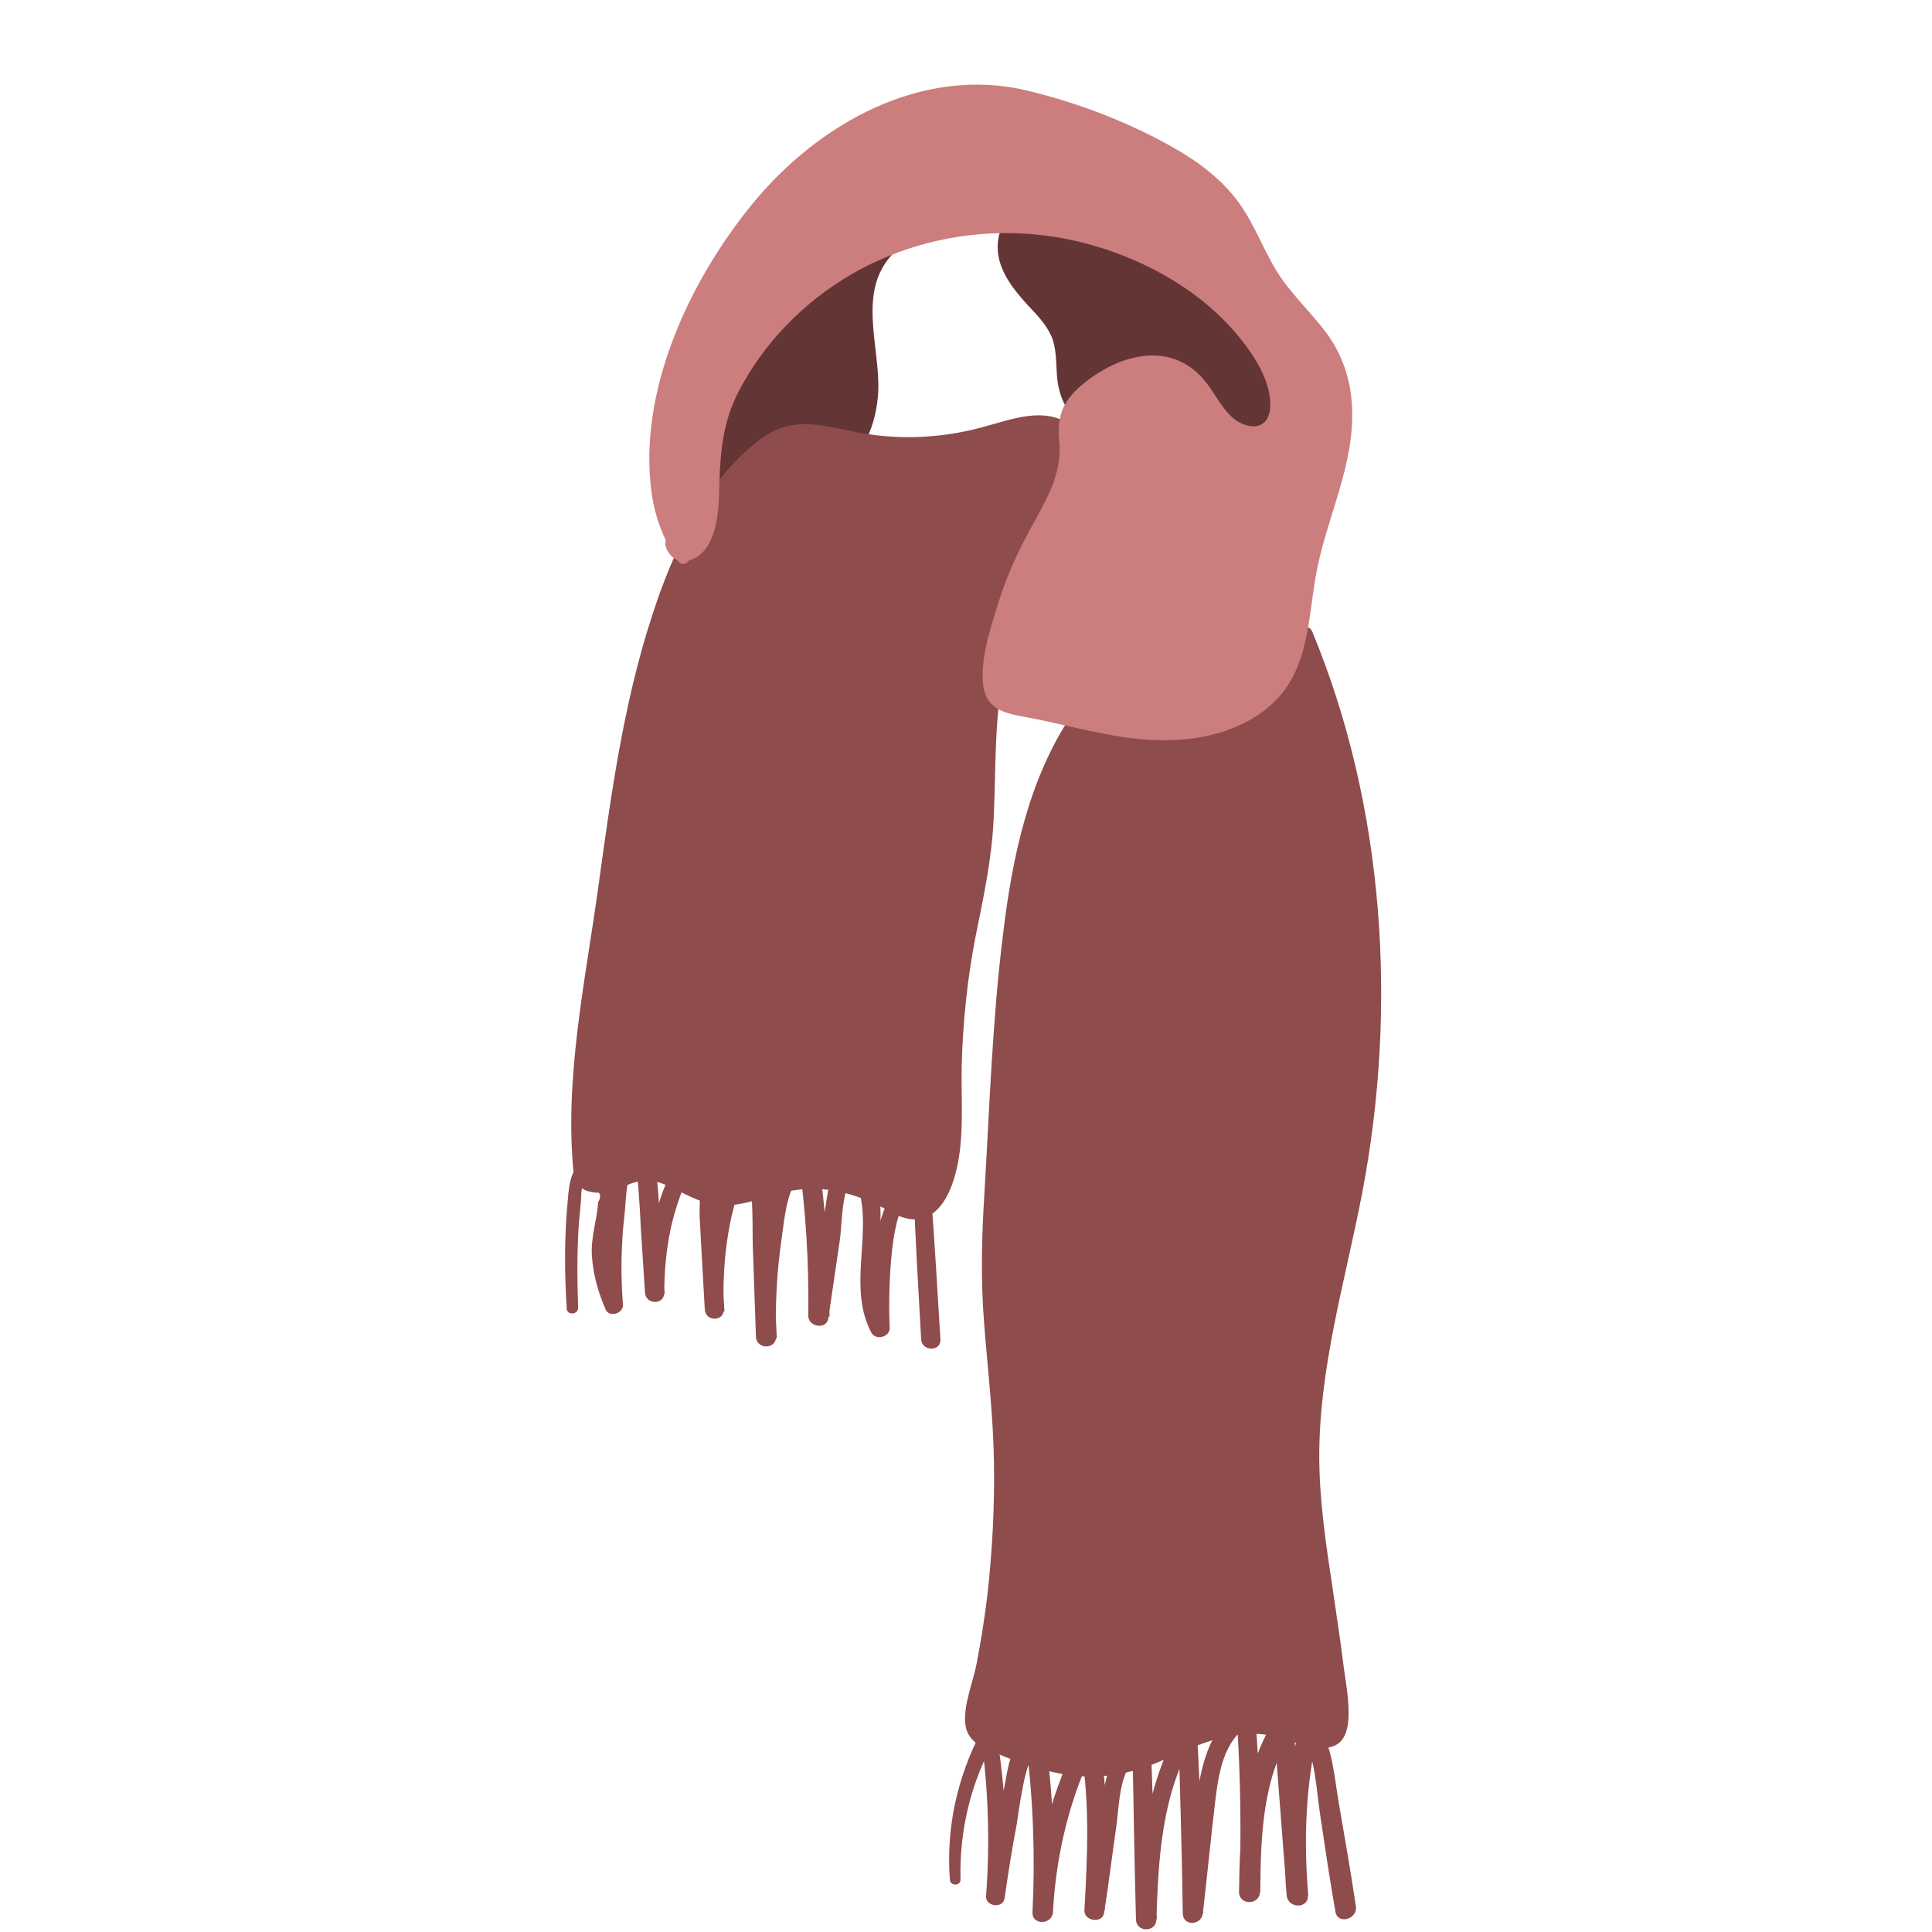 <?xml version="1.0" encoding="UTF-8"?>
<svg xmlns="http://www.w3.org/2000/svg" xmlns:xlink="http://www.w3.org/1999/xlink" width="1080" zoomAndPan="magnify" viewBox="0 0 810 810" height="1080" preserveAspectRatio="xMidYMid meet" version="1.0">
  <defs>
    <clipPath id="4886f58c6f">
      <path d="M 236.441 481 L 395 481 L 395 566 L 236.441 566 Z M 236.441 481 " clip-rule="nonzero"></path>
    </clipPath>
  </defs>
  <rect x="-81" width="972" fill="#ffffff" y="-81" height="972" fill-opacity="1"></rect>
  <rect x="-81" width="972" fill="#ffffff" y="-81" height="972" fill-opacity="1"></rect>
  <rect x="-81" width="972" fill="#ffffff" y="-81" height="972" fill-opacity="1"></rect>
  <path fill="#8e4c4c" d="M 550.148 264.762 C 548.828 261.461 543.387 262.617 544.539 266.246 C 544.539 266.41 544.539 266.41 544.707 266.574 L 459.105 300.215 C 457.617 296.75 452.34 295.266 449.539 299.391 C 431.23 326.434 424.301 359.906 420.508 391.895 C 416.055 427.512 414.902 463.789 412.758 499.574 C 411.602 517.875 411.105 536.18 412.59 554.648 C 414.074 573.941 416.387 593.07 416.715 612.359 C 417.043 631.324 416.055 650.453 413.91 669.25 C 412.758 678.648 411.273 688.047 409.457 697.449 C 407.973 705.199 404.016 714.434 404.676 722.348 C 405.168 728.613 409.457 731.582 414.902 733.891 C 423.477 737.516 432.383 740.98 441.457 742.957 C 457.949 746.75 472.629 744.609 487.801 737.848 C 504.297 730.59 519.637 723.172 537.941 728.941 C 547.676 731.91 563.18 738.508 565.156 722.512 C 566.148 714.266 564.004 704.539 563.012 696.293 C 561.859 686.895 560.375 677.66 559.055 668.262 C 556.25 649.629 553.281 630.828 553.117 612.031 C 552.789 573.941 564.004 537.168 571.094 500.23 C 585.941 422.73 580.66 338.305 550.148 264.762 Z M 550.148 264.762 " fill-opacity="1" fill-rule="nonzero"></path>
  <path fill="#633535" d="M 549.324 160.051 C 538.602 121.301 507.102 88.816 470.32 73.48 C 429.746 56.66 381.254 61.773 344.473 85.684 C 322.535 99.863 302.25 121.633 289.879 144.715 C 277.344 168.297 276.188 196.66 286.25 221.227 C 287.406 224.031 289.879 225.02 292.352 224.855 C 293.176 226.668 296.312 227.496 297.301 225.352 C 301.258 216.445 308.023 209.027 316.93 204.902 C 326 200.617 336.227 201.934 345.629 199.133 C 360.473 194.68 366.738 180.664 368.059 166.316 C 369.707 148.18 359.977 125.754 371.688 109.594 C 382.242 95.082 403.355 91.125 421.332 92.938 C 419.684 95.414 418.695 98.379 418.363 101.512 C 417.375 111.738 423.973 120.312 430.406 127.402 C 434.527 131.855 439.145 136.309 441.289 142.242 C 443.27 148.016 442.609 154.281 443.434 160.215 C 444.918 170.273 450.363 177.367 459.598 181.652 C 470.32 186.602 482.688 188.742 494.234 191.051 C 506.109 193.359 519.469 196.328 531.512 195.836 C 550.809 195.008 553.445 174.562 549.324 160.051 Z M 549.324 160.051 " fill-opacity="1" fill-rule="nonzero"></path>
  <path fill="#8e4c4c" d="M 449.703 178.684 C 437.992 169.945 424.137 175.883 411.602 179.18 C 393.953 183.961 375.152 184.621 357.336 180.828 C 343.152 177.859 331.113 174.727 318.578 184.293 C 295.652 201.605 281.961 231.453 273.387 258.164 C 261.344 294.938 256.066 334.016 250.789 372.273 C 245.348 411.52 236.441 452.742 240.562 492.48 C 240.727 493.637 241.387 494.461 242.211 494.789 C 242.543 496.934 243.863 498.582 246.008 499.242 C 252.109 501.223 256.891 499.242 262.664 496.934 C 272.066 492.977 277.18 495.613 285.754 499.902 C 291.527 502.871 297.301 505.344 303.898 505.344 C 311.484 505.344 318.578 502.539 325.836 500.562 C 343.316 495.613 358.492 499.738 373.832 508.312 C 387.355 515.898 395.77 507.652 399.891 494.461 C 404.676 479.289 402.859 462.473 403.191 446.805 C 403.684 428.668 405.5 410.695 408.965 392.887 C 412.262 376.559 415.727 360.566 416.551 344.074 C 417.375 327.914 417.043 311.922 418.695 295.762 C 420.18 280.262 422.984 264.762 428.094 249.922 C 433.207 234.914 440.961 222.383 450.031 209.684 C 456.961 199.957 460.754 186.93 449.703 178.684 Z M 449.703 178.684 " fill-opacity="1" fill-rule="nonzero"></path>
  <path fill="#cc7d7d" d="M 566.809 169.781 C 566.148 158.734 562.684 148.676 556.25 139.77 C 548.992 130.039 539.758 121.961 533.82 111.242 C 528.211 101.348 524.418 90.797 516.996 81.891 C 510.562 74.141 502.316 67.875 493.738 62.93 C 474.938 51.879 452.176 43.141 430.898 38.027 C 386.531 27.309 342.824 51.879 315.277 85.684 C 288.891 118.004 267.281 164.34 273.219 206.883 C 274.211 213.809 276.188 220.402 279.156 226.504 C 278.828 227.496 278.828 228.648 279.324 229.801 C 280.312 232.277 281.961 233.926 283.941 234.75 C 284.105 234.914 284.105 235.078 284.27 235.246 C 285.59 237.223 288.066 236.562 288.891 234.914 C 290.867 234.418 292.684 233.43 294.332 231.781 C 301.258 225.02 301.426 211.336 301.59 202.43 C 302.086 188.578 303.238 176.375 309.836 163.844 C 315.113 153.785 321.711 144.715 329.465 136.637 C 362.617 102.008 412.758 89.641 458.609 102.996 C 481.203 109.594 503.305 121.961 518.645 140.266 C 525.406 148.344 533.324 160.051 532.5 171.102 C 531.676 181.16 522.109 180.168 516.172 174.562 C 512.047 170.605 509.41 165.164 505.945 160.711 C 492.254 142.738 470.484 147.848 454.816 160.383 C 445.91 167.473 442.941 173.902 444.094 185.281 C 445.414 198.473 438.652 209.52 432.547 220.734 C 426.777 231.121 421.828 242.004 418.363 253.383 C 415.23 263.441 410.777 276.797 412.262 287.68 C 413.91 299.223 424.469 299.391 433.867 301.367 C 446.734 304.008 459.598 307.469 472.629 309.281 C 491.926 311.922 513.039 310.273 529.367 298.398 C 548.5 284.383 548.004 262.781 551.633 241.512 C 555.758 217.602 568.293 195.008 566.809 169.781 Z M 566.809 169.781 " fill-opacity="1" fill-rule="nonzero"></path>
  <g clip-path="url(#4886f58c6f)">
    <path fill="#8e4c4c" d="M 242.379 548.051 C 242.047 538.324 241.883 528.43 242.379 518.699 C 242.543 513.754 243.035 508.973 243.531 504.023 C 243.695 502.707 243.531 497.758 244.52 496.934 C 244.688 494.625 245.84 495.121 248.148 498.418 C 251.613 499.406 252.438 501.223 250.789 504.023 C 250.293 511.609 247.656 518.535 248.148 526.449 C 248.645 534.367 250.789 541.785 253.922 549.043 C 255.406 552.504 261.344 550.691 261.18 547.062 C 260.52 538.488 260.355 529.914 260.852 521.176 C 261.016 516.559 261.512 512.105 262.004 507.488 C 262.336 504.52 262.5 494.789 264.645 492.48 C 267.449 489.516 267.613 497.922 267.777 499.902 C 268.105 504.52 268.438 509.301 268.602 513.918 C 269.262 523.316 269.758 532.551 270.418 541.949 C 270.746 547.062 278.5 547.227 278.5 541.949 C 278.5 533.047 279.324 524.141 281.137 515.402 C 281.961 511.445 283.117 507.488 284.438 503.531 C 285.922 499.242 289.551 488.031 292.684 497.922 C 293.836 501.551 293.176 506.664 293.344 510.289 C 293.508 514.414 293.836 518.535 294.004 522.656 C 294.496 531.398 294.992 540.301 295.488 549.043 C 295.816 554.152 303.57 554.152 303.402 549.043 C 303.074 538.156 303.57 527.441 305.383 516.723 C 306.207 511.773 307.363 506.828 308.848 501.883 C 310 497.758 313.301 487.371 314.621 496.934 C 315.938 506.664 315.277 517.215 315.773 527.109 C 316.105 538.156 316.598 549.371 316.93 560.418 C 317.094 565.859 325.504 565.859 325.34 560.418 C 325.012 546.734 325.672 533.211 327.648 519.691 C 329.133 509.301 330.125 493.305 340.68 488.031 C 338.699 487.207 336.723 486.379 334.742 485.723 C 337.875 507.488 339.195 529.582 338.863 551.68 C 338.863 556.297 346.453 557.617 347.277 552.832 C 348.926 541.621 350.574 530.242 352.227 519.031 C 352.883 514.578 353.051 492.648 359.648 491.988 C 358.492 491.328 357.336 490.668 356.184 490.008 C 369.215 510.621 353.875 537.004 365.254 558.605 C 367.07 562.234 373.336 560.586 373.008 556.461 C 372.512 549.535 371.852 496.605 385.543 501.883 C 384.719 500.727 383.891 499.574 383.066 498.582 C 383.727 519.691 385.047 540.633 386.203 561.574 C 386.531 566.684 394.613 566.684 394.285 561.574 C 392.965 540.465 391.809 519.523 390.16 498.582 C 389.996 496.934 389.172 495.781 387.688 495.285 C 364.762 487.863 364.43 544.754 364.926 556.625 C 367.562 555.969 370.203 555.141 372.676 554.484 C 361.297 533.047 376.637 507.324 363.441 485.887 C 362.781 484.73 361.297 483.742 359.977 483.906 C 350.246 484.898 347.938 494.133 346.617 502.539 C 344.145 518.535 341.668 534.695 339.359 550.855 C 342.164 551.184 344.969 551.68 347.77 552.008 C 347.938 529.254 346.121 506.5 342.824 484.074 C 342.492 481.27 339.031 480.609 336.887 481.766 C 325.504 487.371 323.031 500.562 321.051 511.941 C 318.082 528.098 316.93 544.59 317.258 561.078 C 320.062 561.078 322.867 561.078 325.672 561.078 C 325.012 545.25 324.184 529.418 323.359 513.59 C 323.031 506.664 324.02 498.254 322.207 491.656 C 321.383 488.359 319.566 485.391 315.938 484.73 C 305.547 482.918 302.25 498.254 300.434 505.18 C 296.641 519.855 295.32 534.859 295.816 549.867 C 298.457 549.867 301.094 549.867 303.734 549.867 C 302.91 535.355 301.918 520.844 301.094 506.332 C 300.766 499.574 302.086 486.547 292.684 485.227 C 283.609 483.906 279.324 495.285 277.016 502.047 C 272.727 515.074 270.746 528.758 270.582 542.445 C 273.219 542.445 275.859 542.445 278.664 542.445 C 277.84 527.934 277.016 513.422 275.859 498.75 C 275.363 492.316 273.715 481.434 264.809 482.59 C 255.738 483.742 255.57 498.418 254.746 504.848 C 252.934 519.031 252.602 533.211 253.758 547.391 C 256.23 546.734 258.539 546.074 261.016 545.414 C 257.883 538.156 256.066 530.406 256.066 522.492 C 256.066 515.402 258.375 509.137 259.035 502.211 C 259.859 495.285 257.055 485.723 248.316 486.051 C 239.738 486.215 238.582 496.109 238.09 502.707 C 236.605 517.875 236.605 533.047 237.594 548.219 C 237.266 551.516 242.543 551.516 242.379 548.051 Z M 242.379 548.051 " fill-opacity="1" fill-rule="nonzero"></path>
  </g>
  <path fill="#8e4c4c" d="M 402.695 787.977 C 402.199 767.035 407.148 746.918 417.375 728.777 C 415.395 728.449 413.25 728.285 411.273 727.953 C 414.406 750.215 415.066 772.477 413.418 794.902 C 413.086 799.352 420.508 800.344 421.168 795.891 C 422.652 785.504 424.301 775.113 426.281 764.727 C 426.941 761.098 429.91 735.539 434.363 735.539 C 433.043 734.219 431.559 732.734 430.238 731.418 C 433.207 754.832 434.035 778.246 432.879 801.66 C 432.547 807.27 441.125 807.105 441.457 801.66 C 442.773 776.926 448.711 752.852 459.762 730.758 C 457.289 730.426 454.98 730.098 452.508 729.766 C 457.125 753.184 455.969 777.094 454.648 800.836 C 454.32 805.453 462.238 806.609 462.898 801.992 C 464.875 789.625 466.359 777.094 468.176 764.559 C 469.328 755.984 469.328 738.672 479.555 735.539 C 477.906 734.383 476.422 733.066 474.773 731.91 C 475.266 756.152 475.598 780.555 476.258 804.797 C 476.422 810.238 484.668 810.238 484.832 804.797 C 485.66 778.41 487.145 751.367 501.164 728.117 C 498.852 727.457 496.543 726.801 494.07 726.141 C 494.73 751.535 495.555 776.762 495.883 802.156 C 495.883 807.598 503.637 807.434 504.297 802.156 C 506.109 786.656 507.594 771.156 509.41 755.82 C 510.895 743.785 512.707 729.602 524.254 722.84 C 522.273 721.688 520.297 720.531 518.48 719.543 C 520.129 744.113 520.461 768.848 519.637 793.418 C 522.605 793.418 525.406 793.418 528.375 793.418 C 528.543 770 529.203 745.762 541.902 725.48 C 539.262 724.82 536.625 723.996 533.984 723.336 C 535.965 747.082 537.613 770.992 539.594 794.734 C 542.562 794.734 545.531 794.734 548.5 794.734 C 546.52 771.484 547.344 748.07 552.789 725.316 C 550.312 725.645 547.84 725.977 545.367 726.305 C 551.633 736.363 551.797 750.215 553.613 761.758 C 555.59 775.113 557.57 788.305 559.879 801.496 C 560.871 807.102 569.281 804.629 568.457 799.188 C 566.312 784.844 563.84 770.496 561.363 756.316 C 559.387 744.938 558.727 732.242 552.293 722.184 C 550.477 719.379 545.695 719.543 544.871 723.172 C 539.594 746.75 537.285 770.496 539.426 794.57 C 539.922 800.344 548.828 800.344 548.336 794.57 C 546.355 770.828 544.047 746.918 542.23 723.172 C 541.902 719.051 536.625 717.398 534.316 721.027 C 520.789 742.629 519.801 768.52 519.469 793.254 C 519.469 798.859 528.047 798.859 528.211 793.254 C 529.035 768.52 528.211 743.949 526.234 719.379 C 526.066 716.574 523.098 714.434 520.461 716.082 C 509.078 723.008 504.793 735.539 502.648 748.07 C 499.68 765.879 498.027 784.184 496.051 802.156 C 498.852 802.156 501.656 802.156 504.461 802.156 C 503.965 776.762 503.305 751.367 501.82 726.141 C 501.656 722.512 496.875 720.863 494.73 724.16 C 480.051 748.402 478.238 777.094 476.422 804.629 C 479.227 804.629 482.195 804.629 485 804.629 C 484.176 780.227 483.348 755.984 482.523 731.746 C 482.523 729.438 480.215 727.293 477.742 728.117 C 468.012 731.25 464.547 740.648 462.898 750.051 C 459.93 766.539 457.453 783.027 454.98 799.684 C 457.785 800.012 460.422 800.508 463.227 800.836 C 464.383 776.434 465.207 751.863 460.258 727.789 C 459.598 724.492 454.484 723.832 453 726.801 C 441.289 750.379 434.199 775.445 432.879 801.66 C 435.684 801.66 438.652 801.66 441.457 801.66 C 442.609 778.246 441.621 754.668 438.652 731.418 C 438.32 729.273 437.004 727.129 434.527 727.293 C 423.312 727.457 422.652 742.133 420.84 750.379 C 417.703 765.219 415.395 780.059 413.418 795.066 C 416.055 795.066 418.695 795.066 421.332 795.066 C 422.652 771.98 421.5 749.059 417.703 726.305 C 417.211 723.5 412.758 723.008 411.602 725.48 C 401.375 744.938 396.594 766.211 398.242 788.141 C 398.406 790.777 402.859 790.777 402.695 787.977 Z M 402.695 787.977 " fill-opacity="1" fill-rule="nonzero"></path>
</svg>
